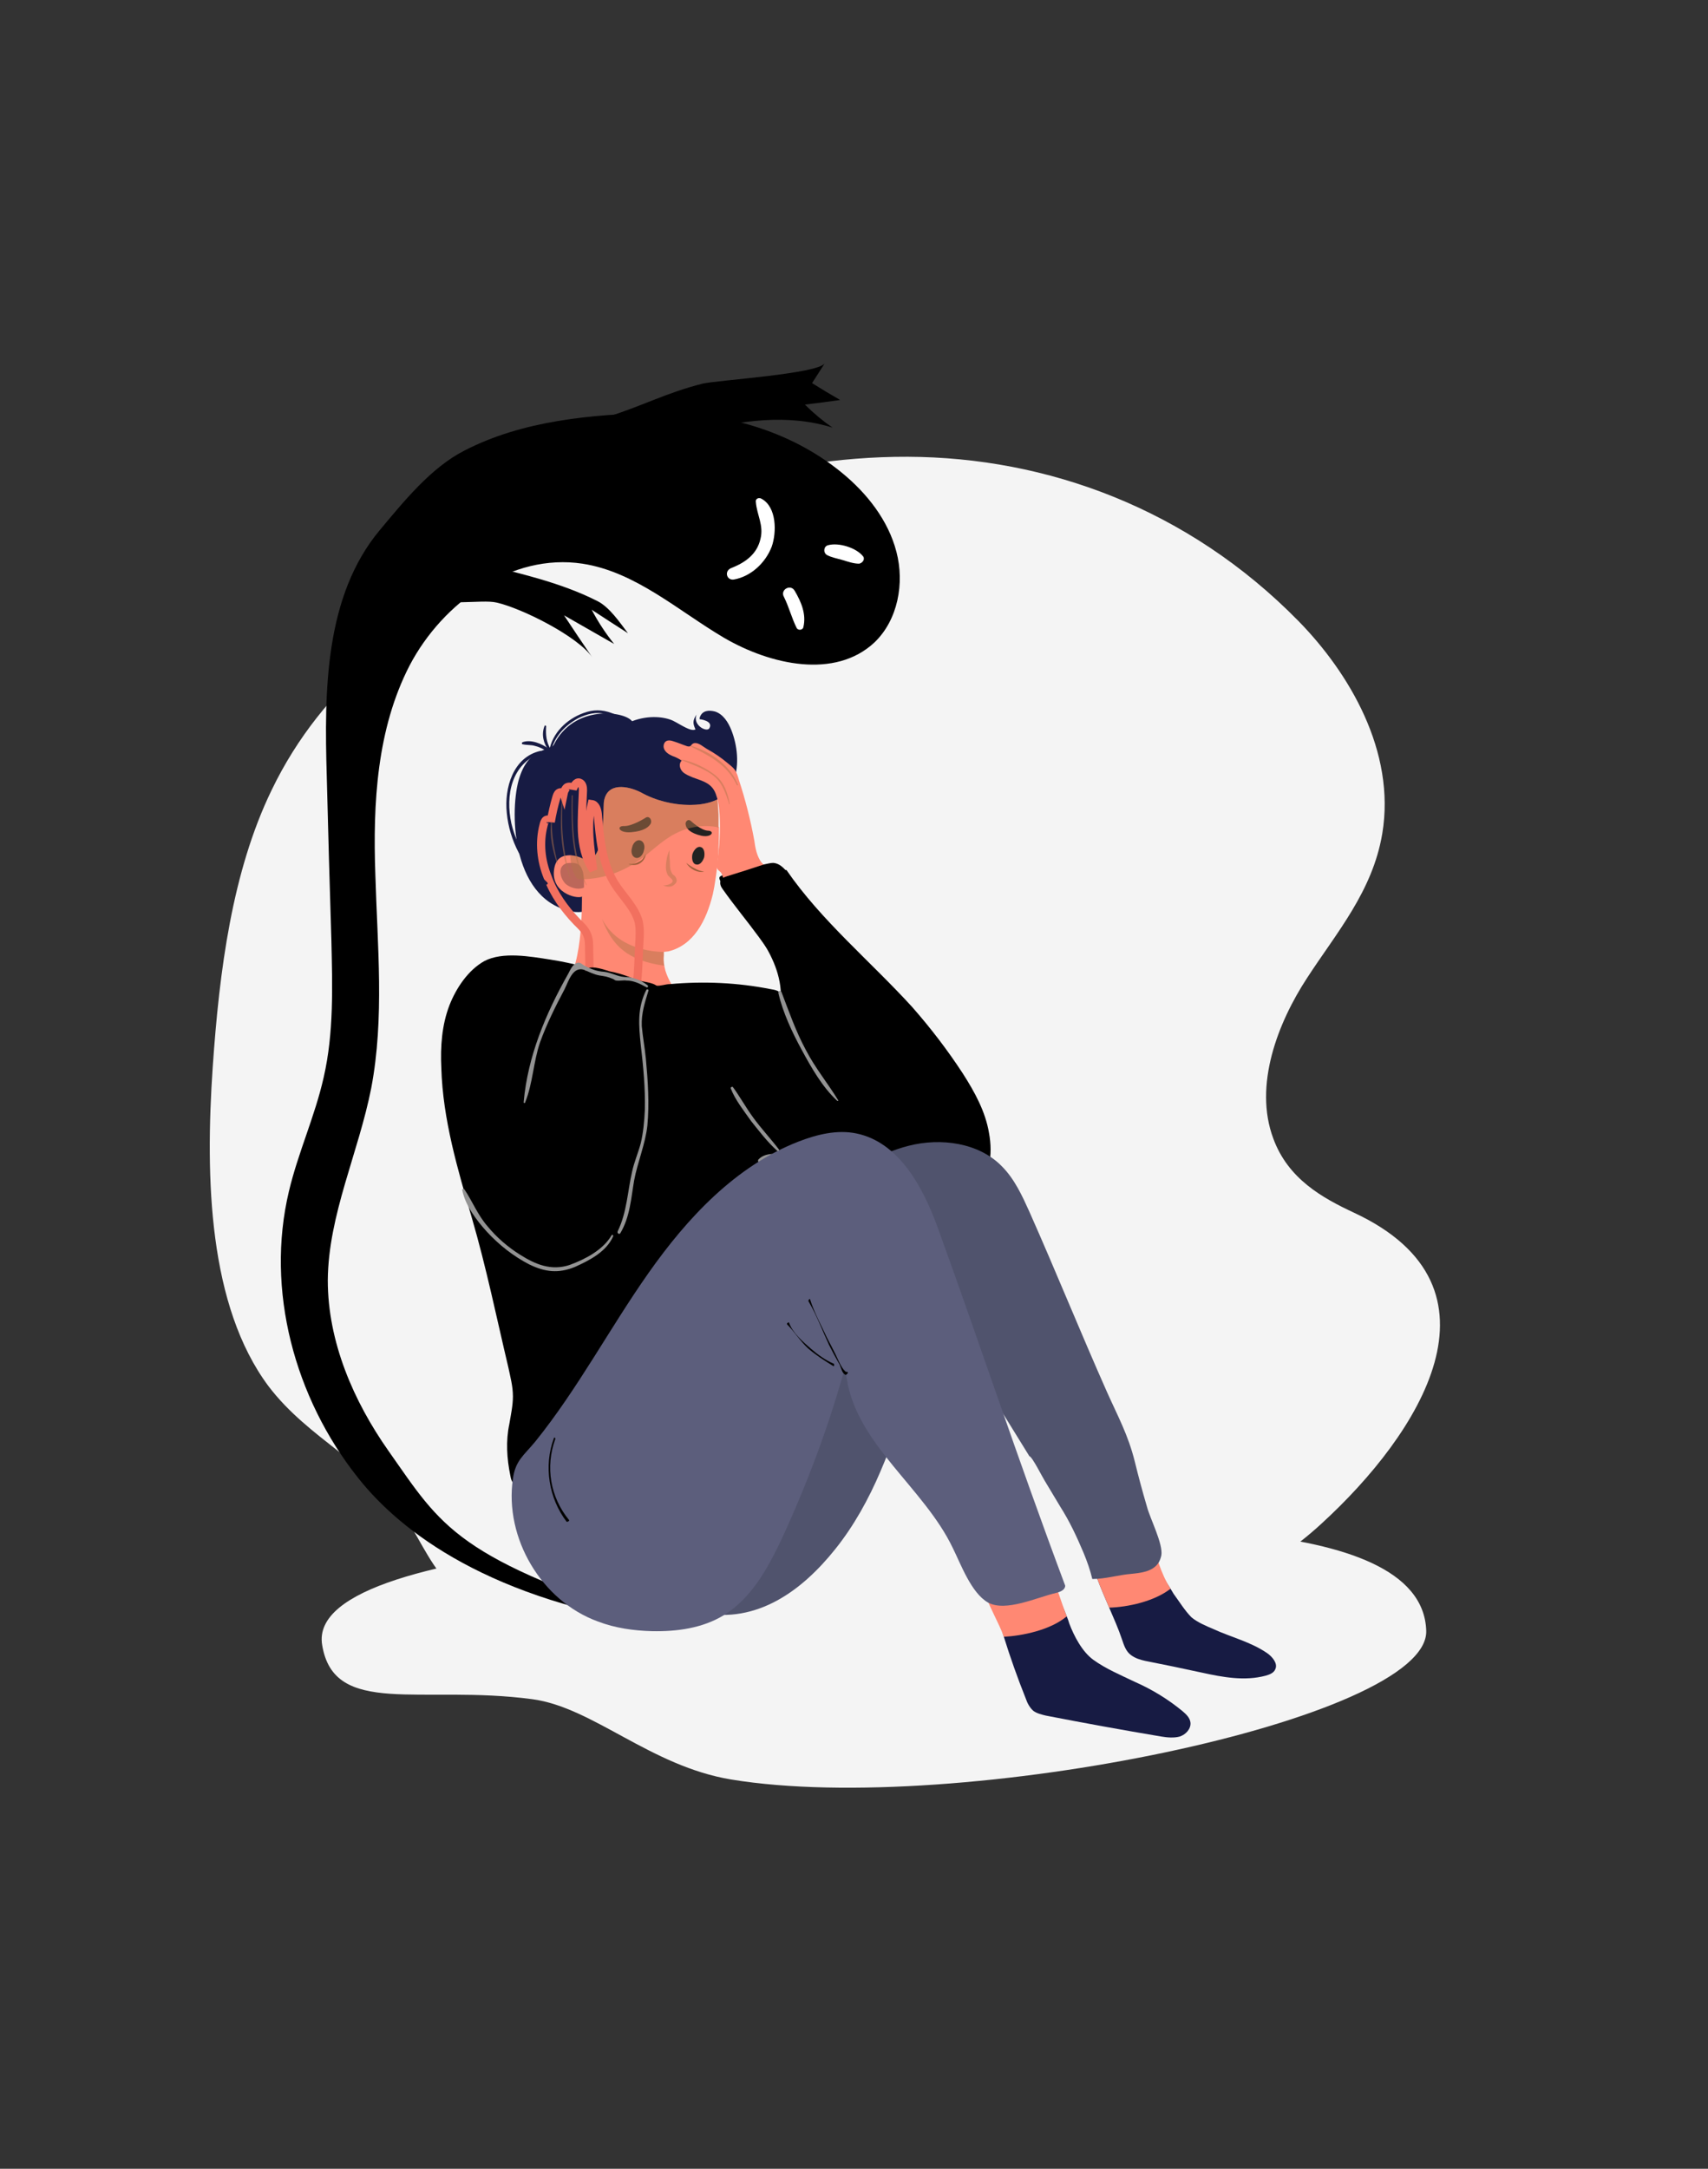<svg version="1.2" xmlns="http://www.w3.org/2000/svg" viewBox="0 0 334 424" width="334" height="424">
	<rect x="0" y="0" width="334" height="424" fill="#333333" stroke="none"/>
	<title>&lt;Group&gt;</title>
	<defs>
		<clipPath clipPathUnits="userSpaceOnUse" id="cp1">
			<path d="m185.7 203.77c-1.51-0.5-4.22-1.28-7.97-1.91-1.2-0.2-1.76-1.36-1.04-2.18 2.21-2.54 7.52-2.67 10.94-2.04 3.31 0.62 1.06 3.01 0.3 5.24-0.27 0.78-1.31 1.2-2.23 0.89z"/>
		</clipPath>
	</defs>
	<style>
		.s0 { fill: #f4f4f4 } 
		.s1 { fill: #000000 } 
		.s2 { fill: #171b43 } 
		.s3 { fill: #ff8873 } 
		.s4 { fill: #bc675a } 
		.s5 { fill: #b4744b } 
		.s6 { fill: #232221 } 
		.s7 { fill: #9d5f3b } 
		.s8 { fill: #202222 } 
		.s9 { fill: #ffffff } 
		.s10 { opacity: .5;mix-blend-mode: multiply;fill: #b4744b } 
		.s11 { fill: none;stroke: #f2705f;stroke-width: 1.6 } 
		.s12 { fill: #939393 } 
		.s13 { fill: #50536d } 
		.s14 { fill: #5c5e7c } 
		.s15 { fill: #020202 } 
	</style>
	<g id="&lt;Group&gt;">
		<path id="&lt;Path&gt;" class="s0" d="m258.5 297.8c-21.6 20-49.6 19.5-74.8 18.7q-40.8-1.3-81.7-2.6c-4.7-0.2-9.6-0.4-13.5-3.7-3.8-3.2-6.1-8.7-9-13.2-7.4-11.1-19.1-15.6-27-26-11.7-15.7-12.4-40.5-10.9-62.4 1.3-18.9 3.8-38.2 11.5-54.1 10.1-21 27.7-33.3 45.1-42.6 25.2-13.5 52.1-22.7 79.3-22.6 27.2 0.1 54.8 10.1 76.4 32.1 9.9 10.1 19.1 25.5 16.4 41.6-1.9 11.3-9 19.4-14.7 28.2-5.7 8.7-10.5 21-6.6 31.4 2.9 7.9 9.6 11.6 15.8 14.5 31.3 14.6 12.7 43.3-6.3 60.7z"/>
		<path id="&lt;Path&gt;" class="s0" d="m278.9 318.8c0.6 17.4-91.6 36.4-135.9 29.1-15.8-2.6-27-14.1-38.9-15.7-21.7-2.9-38.8 3.6-41.1-10.6-3.7-21.9 100.4-22.7 126.7-22.7 26.3 0 88.4-4 89.2 19.9z"/>
		<path id="&lt;Path&gt;" class="s1" d="m130.7 317.9c-34.9-4.9-52.4-18.5-60.7-29-12.4-15.6-18.1-36.7-13.5-56 1.8-7.6 5.1-14.7 6.8-22.3 2-8.7 1.7-17.8 1.5-26.8q-0.5-16-0.9-32c-0.5-16.8-0.4-35.3 10.4-48.2 4.6-5.5 10-12.2 16.5-15.5 11.4-5.9 24.9-7.1 37.8-7.4 12.9-0.2 26 3.5 36 11.7 4.9 4 9.1 9.3 10.7 15.5 1.6 6.1 0.3 13.3-4.3 17.7-7.7 7.2-20.3 4.4-29.4-0.9-9-5.3-17.3-12.9-27.7-14.5-13.8-2.1-27.3 7.5-33.8 19.9-6.4 12.4-7.2 26.9-6.7 40.9 0.4 13.9 1.8 28-0.8 41.7-2.5 12.7-8.4 24.8-8.5 37.6 0 12 5 23.6 11.9 33.4 10.5 14.9 13 21 54.7 34.2z"/>
		<path id="&lt;Path&gt;" class="s2" d="m194.8 307.2c1.2 0 2.6-1.3 3.9-1.6 1.4-0.4 3.1-0.7 4.3 0.3 0.5 0.4 0.9 1 1.2 1.5q2.7 4.1 4.4 8.6 0.3 0.7 0.5 1.4c0.9 2.4 2.5 5.5 4.7 7.1 2.5 1.8 5.4 3 8.1 4.3 3.4 1.5 6.5 3.4 9.3 5.7 0.7 0.6 1.5 1.3 1.6 2.3 0.1 1.2-0.9 2.3-2.1 2.7-1.1 0.3-2.4 0.2-3.6 0q-11.3-1.9-22.6-4.1c-0.8-0.2-1.7-0.4-2.4-0.9-0.7-0.6-1.2-1.5-1.5-2.4q-2.4-6-4.3-12.1-1.1-3.6-2-7.2c-0.5-1.8-1.2-4.1 0.5-5.6z"/>
		<path id="&lt;Path&gt;" class="s2" d="m219.5 300.3c1-0.3 3.1-1.3 3.9-0.3q0.3 0.2 0.4 0.6 0.2 0.3 0.3 0.6 1.9 5 4.8 9.4 0.3 0.5 0.6 1c1.1 1.5 2.2 3.3 3.5 4.6 1.2 1 2.9 1.7 4.3 2.3 3.5 1.6 7.3 2.5 10.5 4.7 1 0.7 2.1 2 1.6 3.1-0.3 0.8-1.2 1.1-1.9 1.3-4.1 1.1-8.4 0.3-12.5-0.6q-5.5-1.2-11.1-2.3c-0.9-0.2-1.9-0.5-2.7-1.1-1-0.7-1.4-1.9-1.8-3.1-0.7-2.1-1.6-4.1-2.5-6.2-1.6-3.8-3.4-7.7-4-11.7 1.4-0.9 5-1.8 6.6-2.3z"/>
		<path id="&lt;Path&gt;" class="s3" d="m219.5 300.3c1-0.3 4.5-2 5.4 0.3 1.2 3.4 2.1 7.1 4 10-3.2 2.5-8.4 3.6-12 3.7-1.6-3.8-3.4-7.7-4-11.7 1.4-0.9 5-1.8 6.6-2.3z"/>
		<path id="&lt;Path&gt;" class="s3" d="m194.8 307.2c1.2 0 2.6-1.3 3.9-1.6 1.4-0.4 3.1-0.7 4.3 0.3 0.5 0.4 1.5 0.3 1.8 0.9 1.8 2.7 2.6 6.2 3.8 9.2-3.2 2.7-8.7 3.8-12.3 4-0.8-2.4-3.4-6.9-4-9.3-0.5-1.8 0.8-2 2.5-3.5z"/>
		<g id="&lt;Group&gt;">
			<g id="&lt;Group&gt;">
				<path id="&lt;Path&gt;" class="s2" d="m115.9 172.1l3 3.7c0 0-2.9 2.8-6.4 2.5-12.3-1.7-12.9-19-11.1-25.7 1.9-6.8 6.1-5.6 6.9-7 3.9-7.9 13.8-6.6 15.3-4.6 3.4-1.3 6.5-0.8 8-0.1 1.6 0.8 3.5 2.2 4.4 1.7-0.5-1.1-0.6-1.7 0.2-2.9-0.8 2.1 2 3.5 2.5 2.7 0.9-1.5-1.9-1.8-1.9-1.8q0-0.3 0.1-0.5c0.5-1.2 1.7-1.3 2.9-1 1.6 0.5 2.6 2.1 3.2 3.6 1.2 3 1.6 6.8 0.5 9.9-1.5 4.3-5.9 4.4-10.3 3.5-1.7 1.2-10.5 0.7-14.6 0.4-0.3 2-1.8 7.8-2.8 12-0.8-2.4-1.6-3-1.6-3z"/>
				<path id="&lt;Path&gt;" class="s3" d="m113.8 175.3c0 0 12.7 6.4 16.1 9.6q-0.1 0.6-0.1 1.2 0 0.2 0 0.4 0 0.2 0 0.3-0.1 1 0.1 2 0.1 0.4 0.2 0.9c0.4 1.3 1 2.5 1.8 3.6 0.1 0.3 0.3 0.5 0.6 0.6q0.2 0.2 0.5 0.2 0.8 0.3 1.6 0.5 0 0 0 0c-3.2 3.4-8.1 5.4-13.4 4.9-4.9-0.5-9.1-3-11.7-6.6 4.6-1.3 4.3-17.6 4.3-17.6z"/>
				<g id="&lt;Group&gt;">
					<path id="&lt;Path&gt;" class="s3" d="m108.4 169.7c0.4-2.1 1.8-2.5 3.1-2.5 1.4 0.1 2.6 0.7 2.6 0.7-0.4-2.5-0.6-10.7-0.6-10.7l11.5-7.6 15.2 5.7c0 0 0.2 1.5 0.3 3.9q0 1.1 0 2.4l0.1 0.2c0 1.1 0 2.4-0.1 3.8q0 0.4 0 0.8c-0.1 1.8-0.3 3.7-0.6 5.6q-0.2 1.4-0.5 2.8c-1.3 5.3-3.8 10-8.7 11.2-7.8 1.3-16.7-10.6-16.9-10.7-1.1 0.5-6.3-0.8-5.4-5.6z"/>
					<path id="&lt;Path&gt;" class="s4" d="m114 173.6c-1.1 0.4-2.6-0.1-3.4-0.8-1-1-1.7-3.3 0.1-4 0.4-0.1 0.8-0.1 1.2-0.1 0.5 0 0.9 0.1 1.2 0.3 0.5 0.3 0.7 0.9 0.9 1.5 0.2 1 0.2 1.9 0.2 2.9q0 0.1-0.1 0.2 0 0-0.1 0z"/>
					<g id="&lt;Group&gt;">
						<g id="&lt;Group&gt;" style="opacity: .5;mix-blend-mode: multiply">
							<path id="&lt;Path&gt;" class="s5" d="m130.9 166.2c0 0.7 0 1.5 0.1 2.2 0 0.8 0 1.5 0.3 2.1q0.1 0.2 0.2 0.4 0.1 0 0.1 0.1 0.2 0.1 0.3 0.2c0.2 0.2 0.3 0.4 0.4 0.7 0.1 0.3 0 0.6-0.2 0.8-0.7 0.9-1.7 0.7-2.4 0.4 0.8 0 1.6-0.3 1.8-0.7 0.1-0.2 0-0.4-0.2-0.6l-0.1-0.1q-0.2-0.1-0.3-0.3-0.3-0.2-0.4-0.5c-0.4-0.9-0.3-1.7-0.2-2.5 0.1-0.8 0.3-1.5 0.6-2.2z"/>
						</g>
						<path id="&lt;Path&gt;" class="s6" d="m127.3 160.9c-0.3 0.7-1.3 1.6-3.9 1.8-2.5 0.2-2.9-1.3-1.3-1.2 1.6 0 4.1-1.6 4.1-1.6 0.7-0.5 1.3 0.3 1.1 1z"/>
						<path id="&lt;Path&gt;" class="s6" d="m135.1 160.5c0 0 1.9 1.8 3.3 1.9 1.4 0 0.9 1.4-1.2 1-2.2-0.5-3-1.4-3.1-2.1-0.2-0.6 0.4-1.3 1-0.8z"/>
						<g id="&lt;Group&gt;">
							<path id="&lt;Path&gt;" class="s7" d="m126.3 166.9c-0.1 0.8-0.5 1.5-1.2 1.9-0.3 0.2-0.7 0.3-1.1 0.3-0.4 0-0.8 0-1.1-0.2 0.7 0 1.4 0 2-0.4q0.5-0.2 0.8-0.6 0.3-0.5 0.6-1z"/>
						</g>
						<g id="&lt;Group&gt;">
							<path id="&lt;Path&gt;" class="s7" d="m137.7 170.4c-0.7-0.1-1.3-0.3-1.8-0.6-0.6-0.3-1.1-0.6-1.7-1.1 0.7 1.2 2.2 2 3.5 1.7z"/>
						</g>
						<g id="&lt;Group&gt;">
							<path id="&lt;Path&gt;" class="s8" d="m125.9 166.3c-0.2 1-1 1.6-1.6 1.4-0.7-0.2-1-1.1-0.7-2 0.2-1 1-1.6 1.6-1.4 0.7 0.2 1 1.1 0.7 2z"/>
						</g>
						<g id="&lt;Group&gt;">
							<path id="&lt;Path&gt;" class="s8" d="m137.7 167.6c-0.3 0.9-0.9 1.6-1.6 1.4-0.6-0.1-0.9-1-0.7-2 0.3-0.9 1-1.6 1.6-1.4 0.6 0.1 0.9 1 0.7 2z"/>
						</g>
						<g id="&lt;Clip Group&gt;" clip-path="url(#cp1)">
							<path id="&lt;Path&gt;" class="s9" d="m131.8 180.3c-1-0.4-2.8-0.9-5.3-1.3-0.9-0.2-1.2-0.9-0.7-1.5 1.4-1.7 5-1.8 7.3-1.4 2.2 0.5 0.7 2.1 0.2 3.6-0.2 0.5-0.9 0.8-1.5 0.6z"/>
						</g>
					</g>
					<path id="&lt;Path&gt;" class="s2" d="m142 154.9c-2.5 3.3-10.9 3.3-16.7 0-2.6-1.3-6.6-2-7.2 1.8-0.2 1.5 0.3 12.8-4 11.2-4.3-1.7-4-9-4-9 0 0 1.3-5.7 1.4-6.4 0.1-0.6 6.8-5.4 6.8-5.4l7.2-1.5 5.8-0.2 10.3 8.9c0 0 0.5 0.5 0.4 0.6z"/>
				</g>
				<path id="&lt;Path&gt;" class="s10" d="m129.8 186.1q0 0.2 0 0.4 0 0.2 0 0.3-0.1 1 0.1 2c-7.2-1-10.2-3.9-12.2-9.2 3.2 6.3 10.8 6.5 12.1 6.5z"/>
			</g>
		</g>
		<path id="&lt;Path&gt;" class="s10" d="m113.9 167.8q0.2 0.1 0.2 0.1c4.3 1.6 3.8-9.7 4-11.2 0.6-3.8 4.6-3.1 7.2-1.8 4.8 2.7 11.4 3.2 15 1.4 0 0.7 0.1 1.7 0.2 2.9q0 1.1 0 2.4l0.1 0.2q-1.2-0.3-2.5-0.3c-2.1 0-4.2 0.5-6.1 1.5-2.7 1.4-4.7 3.6-7.2 5.3-3.3 2.3-7.2 3.6-11.2 3.6-0.2 0-0.4 0-0.6-0.1q-0.3-0.1-0.4-0.4c-0.8-1.2-1-2.7-1.1-4.1v-0.1c1 0.1 2 0.4 2.4 0.6z"/>
		<path id="&lt;Path&gt;" class="s1" d="m155.9 227.5c-0.4 0.5 0.8 4.2 0.9 4.9q0.4 2.4 0.6 4.8c0.8 6.5 0.9 13.1 0.4 19.6-0.2 2.5-0.4 5.1-0.5 7.6-0.1 2.5 0.4 4.8 0.6 7.2 0.5 4.5 1.4 9.1 1.8 13.6 0 0.3 0 0.7-0.1 0.9-0.3 0.6-1 0.7-1.5 0.8-8.1 0.7-16.1-3.6-24.2-3-1.9 0.2-3.8 0.6-5.8 0.7-1.8 0.2-3.6 0.1-5.3 0.5-1.7 0.4-3.3 1.4-5 1.9-4.5 1.5-9.8 0-13.9 2.4-1 0.6-2.3 1.5-3.2 0.8-0.6-0.3-0.8-1.1-0.9-1.7-0.7-3.4-0.9-6.8-0.2-10.1 0.3-1.8 0.7-3.6 0.7-5.4 0-2-0.5-3.8-0.9-5.7-2.3-9.7-4.3-19.5-7.1-29.1-2.8-9.6-5.7-19.3-6-29.4-0.2-4.2 0.1-8.4 1.6-12.3 1.3-3.3 3.6-6.8 6.8-8.6 3.6-1.9 9-0.9 12.9-0.3 4.5 0.7 8.8 1.9 13.1 3.3 2.5 0.8 5 1.6 7.6 1.8 0.9 0.1 1.8-0.3 2.7-0.3 6.6-0.6 13.3-0.3 19.8 1 0.7 0.1 1.6 0.3 1.9 0.9-0.1-4.2-2.1-8.2-4.5-11.6-2.4-3.5-5.3-6.7-7.3-10.4-0.1-0.2-0.3-0.5-0.2-0.8 0.1-0.2 0.4-0.3 0.6-0.4 4-1.3 8.3-1.7 12.5-1 6.8 9.9 16.5 17.9 24.6 26.8 3.6 4.1 6.9 8.4 9.9 13 2.3 3.6 4.4 7.4 5.1 11.6 0.8 4.2 0.1 8.9-2.7 12.1-0.8 1-1.9 1.9-3.1 2.3-1 0.3-2.1 0.4-3.2 0.4-6.7-0.2-13-2.8-19.2-5.3-1.1-0.4-8-3.9-9.2-3.5q-0.1 0-0.1 0z"/>
		<path id="&lt;Path&gt;" class="s11" d="m123.8 196.6c0 0.3-0.1 0.6-0.4 0.6-0.1 0.1-0.2 0.1-0.4 0-2.3-0.4-4.5-1.2-6.6-2.4-0.3-0.2-0.7-0.4-0.9-0.7-0.2-0.4-0.2-0.7-0.2-1.1q0-3.7-0.1-7.4c0-1 0-2-0.4-2.9-0.4-1-1.2-1.7-2-2.5-2.4-2.5-4.5-5.4-5.7-8.7-1.3-3.2-1.7-6.8-0.8-10.2 0.1-0.4 0.2-0.8 0.5-1 0.4-0.2 0.9 0 0.9 0.4q0.4-2.4 1.1-4.8c0.1-0.3 0.2-0.7 0.5-0.9 0.3-0.2 0.8-0.1 0.9 0.2 0.1-0.5 0.3-1 0.7-1.3 0.4-0.2 1.1-0.1 1.1 0.4 0.2-0.6 0.7-1.5 1.3-1.3 0.6 0.2 0.7 0.9 0.7 1.5-0.1 2.7-0.3 5.4-0.2 8 0.1 2.7 0.7 5.4 2.2 7.6-0.6-4.3-1.3-8.7-0.3-12.9 0.8 0.1 1.1 1.1 1.2 2 0.4 4.6 0.8 9.4 3.2 13.4 1.6 2.6 4 4.7 4.8 7.6 0.3 1.5 0.2 3 0.1 4.4-0.2 4.2-0.2 7.9-1.2 12z"/>
		<path id="&lt;Path&gt;" class="s3" d="m148.9 168.6c0.6 0.7 1.6 1.2 2 2 1.7 3.3-4.9 2.6-6.4 2.5-1.1-0.1-2.4-0.3-3-1.3-0.2-0.4-0.3-1-0.6-1.3-0.2-0.2-0.5-0.4-0.6-0.6-0.2-0.3-0.2-0.6-0.1-1 0.5-3.2 0.7-6.6 0.5-9.8-0.1-1.2-0.2-2.4-0.6-3.5-0.7-2.4-2.4-2.8-4.6-3.6-0.7-0.3-1.5-0.6-2-1.1-0.6-0.6-0.8-1.6-0.2-2.2-0.6-0.4-1.2-0.7-1.8-0.9-0.7-0.3-1.3-0.7-1.6-1.3-0.3-0.6-0.1-1.5 0.6-1.7 0.4-0.1 0.8 0 1.1 0.1 1 0.3 1.9 0.7 2.8 1 0.9 0.2 0.6-0.4 1.3-0.6 0.9-0.2 1.8 0.7 2.5 1.1q2.2 1.2 4.1 2.8c0.5 0.4 1 0.8 1.4 1.3 0.4 0.6 0.6 1.3 0.8 2q1.9 5.8 3 11.8c0.2 1.5 0.5 3.1 1.4 4.3z"/>
		<path id="&lt;Path&gt;" class="s1" d="m98.6 228.2q1.2-2.7 2.5-5.4c1-2.2 2-4.3 2.8-6.5 1.5-4.3 2.1-8.9 3.8-13.2 0.7-2.1 1.8-4.1 2.8-6.1q1.2-2.1 2.4-4.2c0.5-0.8 1.4-3.1 2.1-3.5 0.9-0.5 3.3 0.3 4.2 0.6q2.1 0.4 4.1 1.2c0.5 0.2 1.1 0.4 1.7 0.6 0.9 0.3 3.5 0.4 3.8 1.6 0.3 0.9-0.9 3.2-1.1 4.2-0.5 3.2 0 6.5 0.7 9.6 0.9 4.5 2.2 9.2 1.2 13.8-0.5 2.4-1.7 4.7-2.2 7.2-0.6 2.2-0.6 4.6-1.1 6.9-0.6 2.9-2 5.7-3.3 8.4-0.9 1.9-1.9 3.9-3.3 5.4-3.2 3.2-8.3 4-12.5 2.6-3.4-1.1-6.3-3.4-8.4-6.3-1-1.5-1.8-3.1-2.4-4.8-0.3-0.9-0.5-1.8-0.8-2.6-0.3-1-0.9-1.9-1.2-2.9"/>
		<g id="&lt;Group&gt;">
			<g id="&lt;Group&gt;">
				<path id="&lt;Path&gt;" class="s12" d="m126.8 193.7c-0.7 2.3-1.4 4.4-1.3 6.9 0.2 2.2 0.6 4.3 0.8 6.4 0.4 4.3 0.7 8.7 0.3 13-0.4 3.7-1.9 7.1-2.6 10.8-0.6 3.5-0.8 7.1-2.7 10.3-0.2 0.3-0.7 0-0.5-0.4 1.8-3.7 1.9-7.7 2.8-11.6 0.4-1.9 1.2-3.7 1.7-5.6 0.5-2.1 0.7-4.3 0.8-6.5 0.1-4.3-0.3-8.5-0.8-12.7-0.4-3.9-0.7-7.2 1.1-10.8 0.2-0.2 0.5 0 0.4 0.2z"/>
			</g>
		</g>
		<g id="&lt;Group&gt;">
			<g id="&lt;Group&gt;">
				<path id="&lt;Path&gt;" class="s12" d="m126.4 193c-1.3-0.7-2.5-1.3-3.9-1.3-0.6-0.1-1.3 0.1-2 0-0.2 0-0.4-0.2-0.6-0.3-1.2-0.5-1.5-0.5-2.7-0.7-1.1-0.2-2-0.7-3-1.1-2.2-0.7-3 2.2-3.8 3.8-1.8 3.4-3.5 6.8-4.8 10.4-1.3 3.8-1.4 8-2.9 11.7 0 0.2-0.3 0.2-0.3 0 0.8-9 4.3-17.3 8.7-25.1 0.4-0.7 0.9-2.1 2-2.2 0.5 0 0.8 0.4 1.2 0.6 1.4 0.7 2.4 1.1 3.9 1.2 1.5 0.2 2.5 0.9 3.9 1 1.7 0 3.2 0.6 4.5 1.6 0.3 0.2 0 0.6-0.2 0.4z"/>
			</g>
		</g>
		<g id="&lt;Group&gt;" style="opacity: .5;mix-blend-mode: multiply">
			<g id="&lt;Group&gt;">
				<path id="&lt;Path&gt;" class="s5" d="m112 155.6c-0.1 6.1 0.1 11.7 2.7 17.4 0.1 0 0 0.1-0.1 0-2.9-5.3-2.9-11.5-2.8-17.4 0-0.2 0.2-0.2 0.2 0z"/>
			</g>
		</g>
		<g id="&lt;Group&gt;" style="opacity: .5;mix-blend-mode: multiply">
			<g id="&lt;Group&gt;">
				<path id="&lt;Path&gt;" class="s5" d="m110.1 155.8c-0.5 5.6 0 10.6 1.5 16 0 0.1-0.1 0.1-0.1 0-1.8-5.1-2.2-10.7-1.5-16 0-0.1 0.1 0 0.1 0z"/>
			</g>
		</g>
		<g id="&lt;Group&gt;" style="opacity: .5;mix-blend-mode: multiply">
			<g id="&lt;Group&gt;">
				<path id="&lt;Path&gt;" class="s5" d="m107.9 160.6c0 2.9 0.5 5.6 1.2 8.4 0 0-0.1 0.1-0.1 0-0.9-2.6-1.6-5.6-1.2-8.4 0-0.1 0.1-0.1 0.1 0z"/>
			</g>
		</g>
		<g id="&lt;Group&gt;" style="opacity: .5;mix-blend-mode: multiply">
			<g id="&lt;Group&gt;">
				<path id="&lt;Path&gt;" class="s5" d="m133.3 148.5c2.2 0.4 4.7 1.6 6.5 3 1.8 1.4 2.5 3.5 2.9 5.7 0 0-0.1 0.1-0.1 0-0.8-2.4-1.4-4.5-3.7-6-1.7-1.1-3.7-1.8-5.6-2.6-0.1 0-0.1-0.2 0-0.1z"/>
			</g>
		</g>
		<g id="&lt;Group&gt;" style="opacity: .5;mix-blend-mode: multiply">
			<g id="&lt;Group&gt;">
				<path id="&lt;Path&gt;" class="s5" d="m135.1 145.8c3.8 1.1 7.7 3.8 9.2 7.6 0.1 0.1-0.1 0.2-0.2 0.1-1.9-4-5.3-5.7-9.1-7.6-0.1 0 0-0.1 0.1-0.1z"/>
			</g>
		</g>
		<g id="&lt;Group&gt;">
			<g id="&lt;Group&gt;">
				<path id="&lt;Path&gt;" class="s12" d="m155.3 227.4c-1 0-1.9-0.5-2.9-0.7-1.4-0.3-2.4 0-3.7 0.6-0.3 0.1-0.6-0.3-0.4-0.6 1.6-1.8 5.5-1.2 7.2 0.3 0.1 0.1 0 0.4-0.2 0.4z"/>
			</g>
		</g>
		<g id="&lt;Group&gt;">
			<g id="&lt;Group&gt;">
				<path id="&lt;Path&gt;" class="s12" d="m152.8 193.9c1.5 3.9 2.8 7.7 4.8 11.4 1.8 3.5 4.3 6.5 6.3 9.8 0.1 0.1-0.1 0.2-0.2 0.1-2.9-2.7-5-6.4-6.9-9.9-1.9-3.5-3.7-7.3-4.6-11.2 0-0.4 0.4-0.5 0.6-0.2z"/>
			</g>
		</g>
		<g id="&lt;Group&gt;">
			<g id="&lt;Group&gt;">
				<path id="&lt;Path&gt;" class="s12" d="m119.9 241.7c-1.3 3-4.6 4.7-7.5 6-3.2 1.3-5.8 1-8.9-0.5-3.1-1.6-5.9-3.8-8.3-6.4-2-2.2-4.2-5.1-4.8-8.1-0.1-0.2 0.2-0.4 0.4-0.2 1.6 2.4 2.6 5 4.5 7.2 1.8 2.2 4 4.1 6.4 5.6 3 1.9 6.1 3.2 9.7 2 3-1.1 6.5-2.9 8.2-5.8 0.1-0.2 0.4 0 0.3 0.2z"/>
			</g>
		</g>
		<g id="&lt;Group&gt;">
			<g id="&lt;Group&gt;">
				<path id="&lt;Path&gt;" class="s12" d="m140.9 260.8c-0.1 4-3.5 7.4-6 10.2-2.9 3.1-6.2 5.8-10.2 7.3-0.1 0-0.2-0.2-0.1-0.3 3.5-1.5 6.5-3.8 9.2-6.5 2.6-2.8 6.5-6.6 6.7-10.7 0-0.3 0.4-0.3 0.4 0z"/>
			</g>
		</g>
		<path id="&lt;Path&gt;" class="s1" d="m154.1 193.2c-2.7-7.3-8.3-13-12.8-19.4-0.3-0.4-0.6-1-0.4-1.6 0.1-0.5 0.7-0.7 1.3-0.9q3.6-1.1 7.2-2.3c0.6-0.1 1.2-0.3 1.8-0.3 1.5 0.1 2.6 1.5 3.4 2.8q1.7 2.5 3.4 5"/>
		<path id="&lt;Path&gt;" class="s13" d="m226.5 305.6c-1.2 1.7-3.4 1.9-5.3 2.1-2.5 0.2-5 1-7.6 1-0.4-1.7-1-3.4-1.7-5.1-1.4-3.3-2.7-6.1-4.6-9.1q-1.5-2.5-3-5c-0.4-0.6-2.5-4.8-3-4.8-5.6-9.1-11.3-18.2-16.8-27.3-0.2-0.3-1.3-1.7-1.2-2-3.6 10.7-6.7 21.9-11.1 32.2-2.3 5.4-5.2 10.7-8.9 15.3-6.4 8-15.2 14.6-26.2 12.4-3.6-0.7-7.9-3.1-10-6.1-3.8-5.6-4.4-13-3-19.7 1.4-6.7 4.6-12.9 7.7-18.9q2.4-4.8 4.9-9.6c2-3.8 4-7.7 6.5-11.2 4.7-6.6 11-11.8 17.4-16.6 5.3-3.9 10.8-7.6 17.1-9.2 6.3-1.6 13.7-0.6 18.2 4 2.5 2.5 4 5.8 5.4 8.9 5.2 11.7 10 23.6 15.2 35.3 2.1 4.7 4.1 8.3 5.4 13.5q1.1 4.5 2.4 8.9c0.6 2.3 3.2 7.3 2.8 9.5q-0.2 0.9-0.6 1.5z"/>
		<path id="&lt;Path&gt;" class="s14" d="m104.7 281.8c8.3-10.3 14.5-22.1 22.1-32.9 7.6-10.8 17-20.9 29.3-25.7 3.6-1.4 7.6-2.4 11.4-1.6 8.2 1.7 12.9 10.3 15.8 18.2 8.5 23.4 15.2 44 25 70.2 0 0.8-0.9 1.2-1.7 1.4-3.9 0.9-9.9 3.8-13.4 1.9-3.3-1.9-5.3-7.5-6.9-10.7-5.6-11.7-18.7-20.2-20.7-33q-0.2-1.1-0.4-2.1c-3.2 11.5-7.4 22.7-12.4 33.5-2.7 5.7-5.9 11.5-11.3 14.8-4.1 2.5-9.1 3.2-14 3.1-3.6-0.1-7.2-0.6-10.6-1.9-11-4-18.3-16.3-16.6-27.9 0.5-3.6 2.1-4.5 4.4-7.3z"/>
		<g id="&lt;Group&gt;">
			<g id="&lt;Group&gt;">
				<path id="&lt;Path&gt;" class="s15" d="m165.5 268.2q0 0 0.1 0c0.1 0 0.1 0 0.2 0.1 0 0.2-0.1 0.3-0.3 0.4 0 0.1-0.1 0.1-0.1 0.1-0.7-0.2-0.9-1.3-1.2-2q-1.1-1.9-2.1-3.9c-1.3-2.8-2.4-5.8-4-8.5-0.1-0.1 0.2-0.6 0.3-0.4 0.8 2.6 2.2 5.1 3.3 7.5q0.9 1.7 1.7 3.3c0.4 0.8 1.4 3.4 2.3 3.5q-0.2 0.2-0.3 0.3-0.1 0-0.1-0.1c-0.3-0.1 0.1-0.3 0.2-0.3z"/>
			</g>
		</g>
		<g id="&lt;Group&gt;">
			<g id="&lt;Group&gt;">
				<path id="&lt;Path&gt;" class="s15" d="m163 267.1c-1.8-1.1-3.5-2.2-5-3.5-1.6-1.5-2.6-3.2-4.1-4.7-0.1-0.2 0.4-0.5 0.4-0.3 0.7 2 2.8 3.8 4.3 5.1 1.4 1.2 2.8 2.2 4.4 2.9 0.2 0 0.1 0.6 0 0.5z"/>
			</g>
		</g>
		<g id="&lt;Group&gt;">
			<g id="&lt;Group&gt;">
				<path id="&lt;Path&gt;" class="s15" d="m108.6 281.3c-2 5.5-1 11.4 2.7 15.9 0.1 0.1-0.3 0.4-0.5 0.3-3.5-4.6-4.5-10.9-2.5-16.3 0.1-0.3 0.3-0.1 0.3 0.1z"/>
			</g>
		</g>
		<g id="&lt;Group&gt;">
			<g id="&lt;Group&gt;">
				<path id="&lt;Path&gt;" class="s12" d="m152 225c-1.9-1.7-3.5-3.8-5.1-5.8-1.4-2-3.1-4.1-4-6.4-0.1-0.2 0.2-0.4 0.4-0.3 1.4 1.9 2.6 4.1 4 6 1.6 2.2 3.4 4.1 5 6.2 0.2 0.2-0.1 0.4-0.3 0.3z"/>
			</g>
		</g>
		<path id="&lt;Path&gt;" class="s1" d="m161.3 71q-1.2 1.9-2.5 3.9 2.7 1.7 5.5 3.3-3.5 0.5-6.9 0.9 2.5 2.5 5.4 4.5c-8.6-2.7-18.1-1.5-26.8 1-8.7 2.6-16.9 6.5-25.5 9.3-7.5 2.6-7.8-4.8-3-8.6 3.1-2.4 7.9-2.7 11.6-3.9 6.9-2.2 11.2-4.6 18.3-6.4 3.1-0.7 22.6-1.9 23.9-4z"/>
		<path id="&lt;Path&gt;" class="s1" d="m97.1 117.8c-3-0.7-10.8 1-13-1.4-5.4-5.9 5.5-7.3 9.1-6.4 8 2 16.3 3.8 23.6 7.5 2.4 1.2 4.4 4.2 6 6.3q-3.6-2.3-7.1-4.6 1.9 3.6 4.4 6.7-4.9-2.8-9.8-5.6 2.7 4.1 5.5 8.2c-2.8-4.1-13.8-9.6-18.7-10.7z"/>
		<g id="&lt;Group&gt;">
			<g id="&lt;Group&gt;">
				<path id="&lt;Path&gt;" class="s9" d="m155.4 115.5c1.3 2.2 2.3 4.6 1.7 7.1-0.1 0.6-1 0.7-1.3 0.2-1-2-1.5-4.1-2.5-6.1-0.8-1.4 1.3-2.6 2.1-1.2z"/>
			</g>
		</g>
		<g id="&lt;Group&gt;">
			<g id="&lt;Group&gt;">
				<path id="&lt;Path&gt;" class="s9" d="m161.9 106.6c2.1-0.6 5.6 0.5 6.9 2.2 0.4 0.6-0.2 1.3-0.8 1.4-1.1 0-2.2-0.4-3.2-0.7-1-0.3-2.2-0.5-3.1-1-0.8-0.5-0.6-1.7 0.2-1.9z"/>
			</g>
		</g>
		<g id="&lt;Group&gt;">
			<g id="&lt;Group&gt;">
				<path id="&lt;Path&gt;" class="s9" d="m142.9 111.1c2.8-1.1 5.1-2.7 5.8-5.7 0.7-2.7-0.7-4.7-0.9-7.3-0.1-0.6 0.6-0.9 1.1-0.6 3 1.6 3 6.6 2 9.4-1.2 3.1-4 5.8-7.4 6.4-1.4 0.2-1.9-1.6-0.6-2.2z"/>
			</g>
		</g>
		<g id="&lt;Group&gt;">
			<g id="&lt;Group&gt;">
				<path id="&lt;Path&gt;" class="s2" d="m107 146.9c-0.8-0.5-1.6-0.9-2.5-1.1-0.7-0.2-1.5-0.1-2.3-0.3-0.2 0-0.2-0.3 0-0.4 1.6-0.6 3.8 0.3 5.1 1.3 0.3 0.2-0.1 0.6-0.3 0.5z"/>
			</g>
		</g>
		<g id="&lt;Group&gt;">
			<g id="&lt;Group&gt;">
				<path id="&lt;Path&gt;" class="s2" d="m107.3 146.7c-1-1.3-1.5-3.1-0.8-4.8 0-0.1 0.3-0.1 0.3 0.1-0.1 1.6 0 3.1 0.9 4.5 0.2 0.3-0.2 0.5-0.4 0.2z"/>
			</g>
		</g>
		<g id="&lt;Group&gt;">
			<g id="&lt;Group&gt;">
				<path id="&lt;Path&gt;" class="s2" d="m107.4 146.8c0.6-3.5 3.4-6.2 6.7-7.4 1.9-0.7 3.6-0.7 5.5 0 1 0.4 2.9 1 3.3 2.2 0 0.2-0.3 0.4-0.4 0.1-0.6-1-3.2-1.9-4.1-2.1-1.9-0.5-3.6 0-5.3 0.8-2.6 1.4-4.7 3.6-5.4 6.6 0 0.2-0.4 0.1-0.3-0.2z"/>
			</g>
		</g>
		<g id="&lt;Group&gt;">
			<g id="&lt;Group&gt;">
				<path id="&lt;Path&gt;" class="s2" d="m105.8 147.2c-5.8 2.1-7 8.3-5.8 13.8 1.1 4.6 3.6 8.3 7 11.5 0.3 0.3-0.1 0.6-0.4 0.4-4.3-3.3-7-8.6-7.5-14-0.5-4.8 1.2-10.9 6.6-12.1 0.2 0 0.3 0.3 0.1 0.4z"/>
			</g>
		</g>
	</g>
</svg>